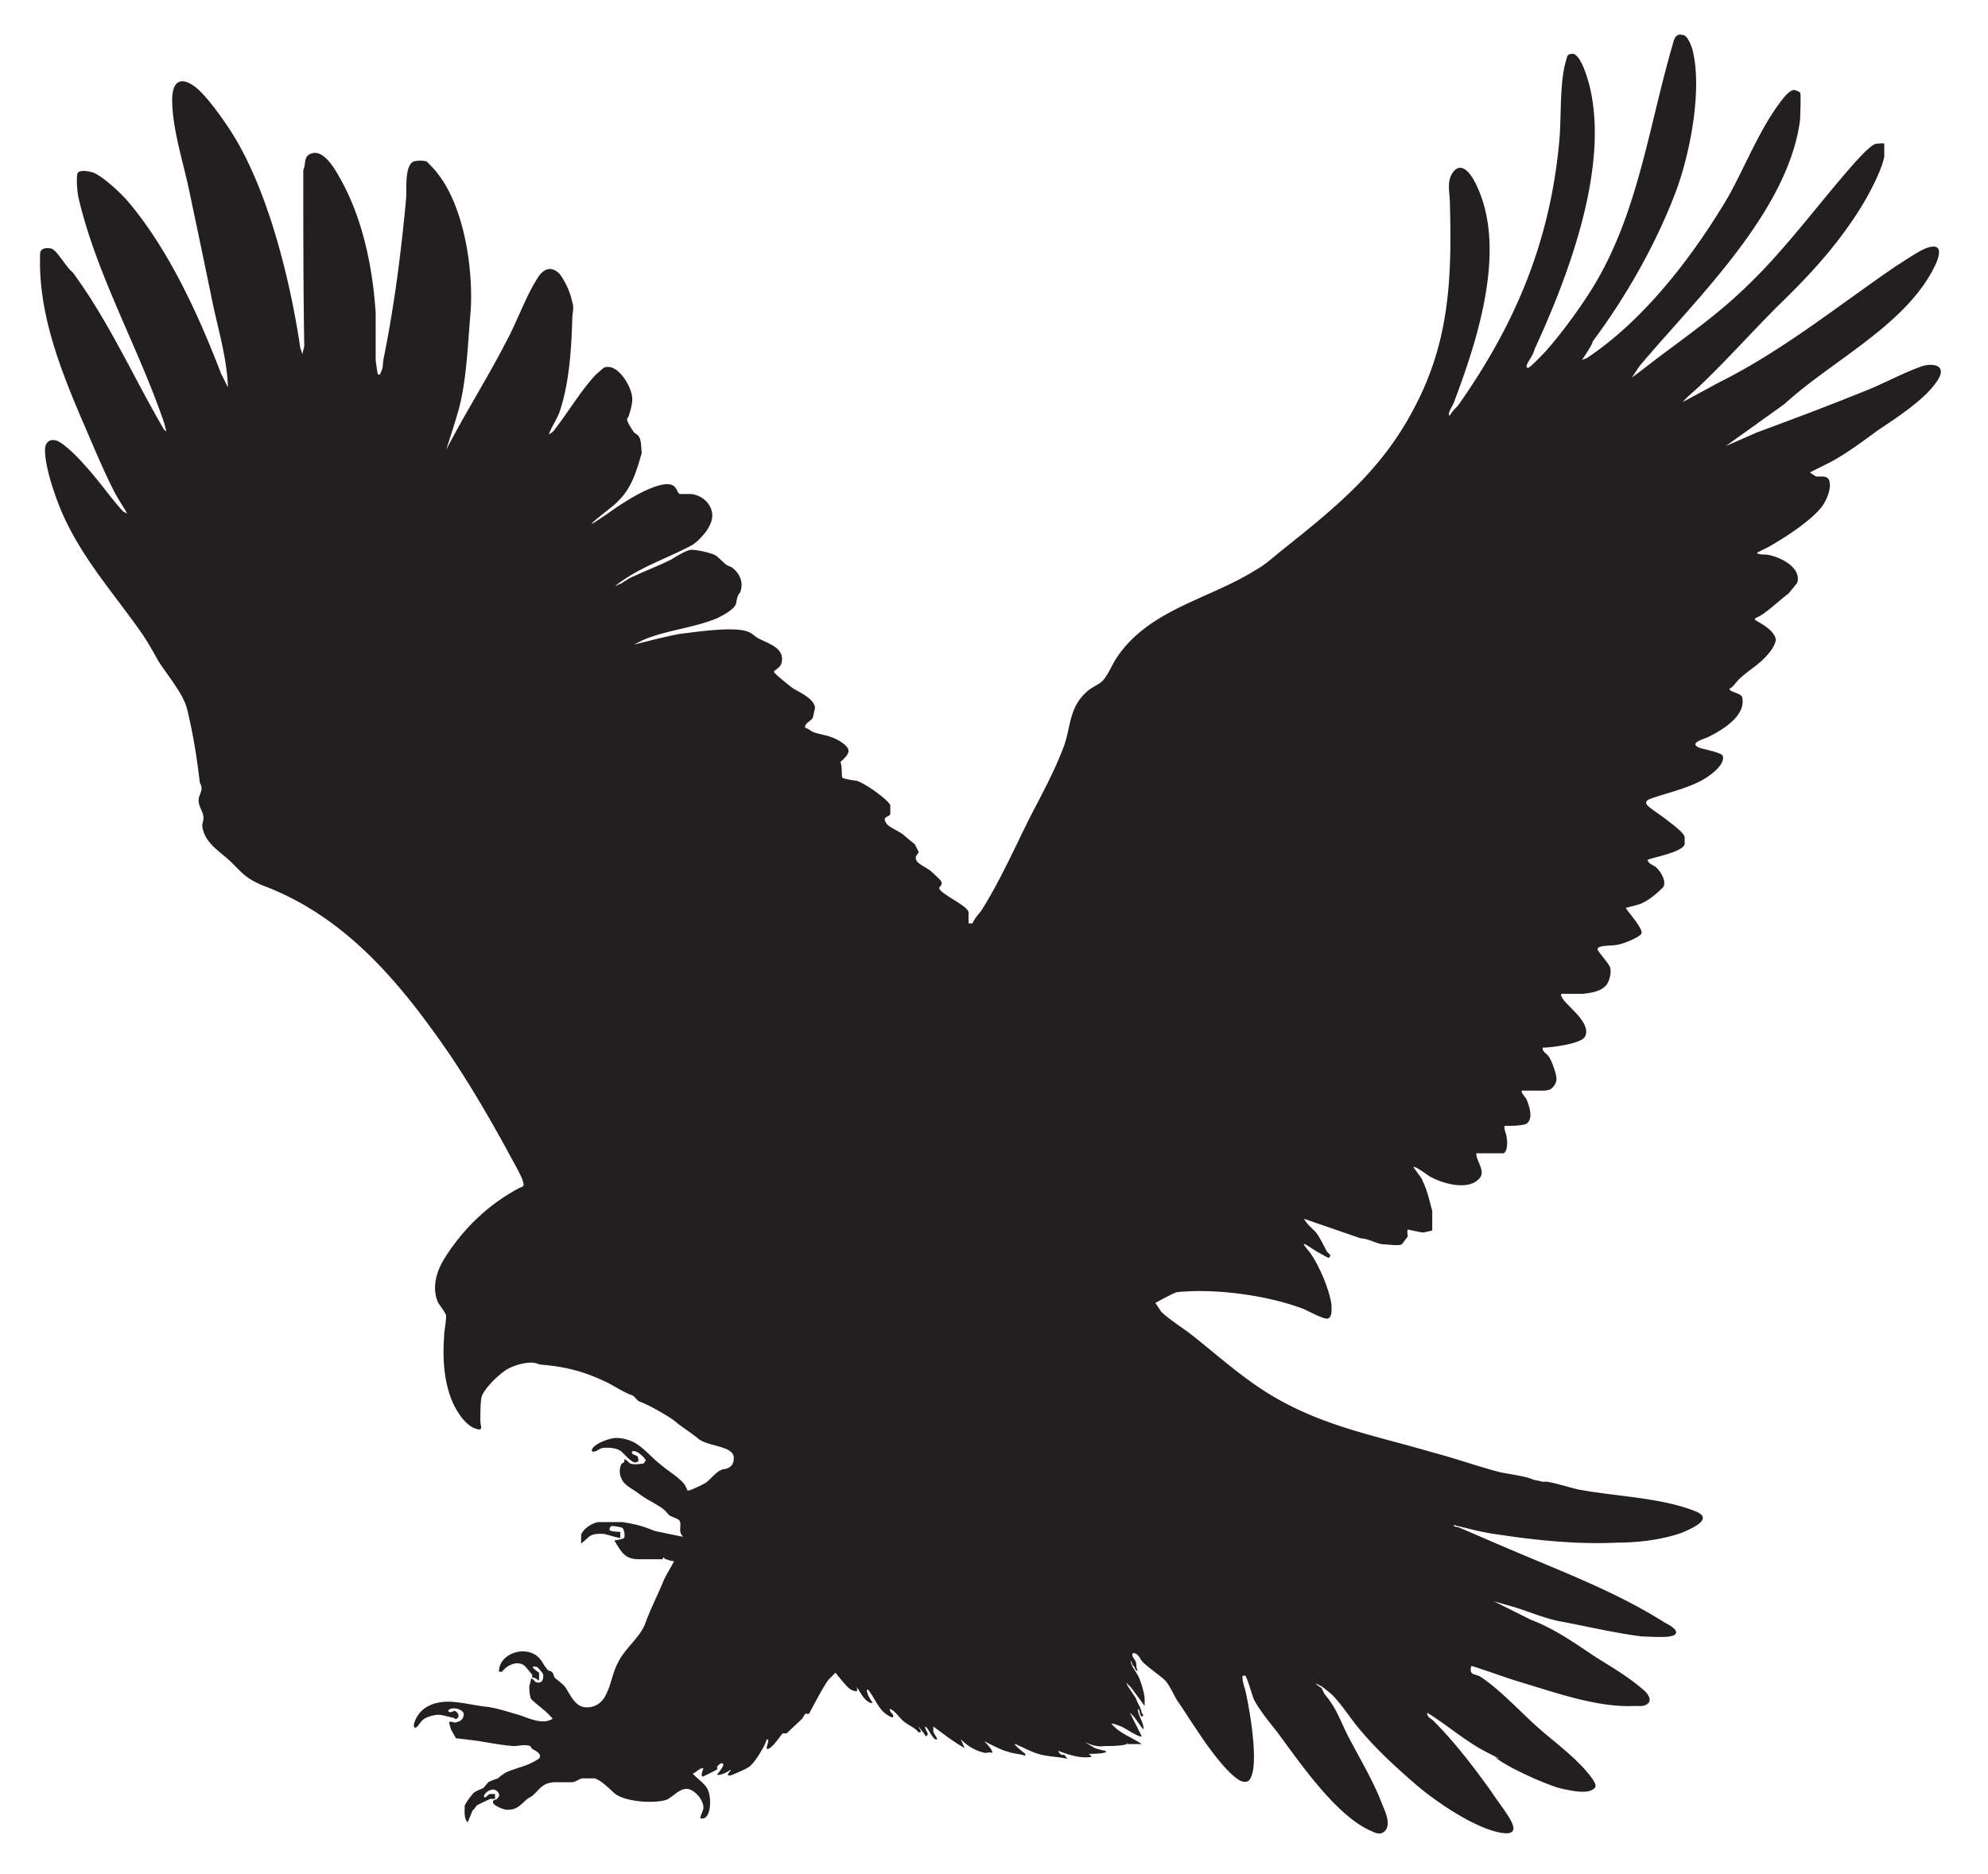 <svg viewBox="0 0 20.32 19.16" xmlns="http://www.w3.org/2000/svg"><path d="M19.73 3.72c-.18.04-.47.2-.65.27-.37.15-.74.29-1.12.43l-.32.14.6-.43c.49-.45 1.27-.82 1.55-1.44.05-.12.05-.21-.11-.15-.09.04-.22.13-.3.18-.6.41-1.15.86-1.81 1.19l-.37.2c.06-.07.13-.12.2-.19.26-.25.51-.53.77-.79.32-.31.58-.59.82-.96.09-.14.24-.41.27-.57v-.13c-.01-.01-.07 0-.09 0-.08.03-.27.26-.34.34-.33.39-.63.79-1 1.14-.26.25-.54.45-.82.66-.11.08-.22.17-.33.25l.08-.12c.59-.7 1.52-1.58 1.64-2.52 0-.04.01-.26 0-.27 0-.01-.05-.03-.06-.03-.05 0-.11.08-.14.12-.22.29-.36.66-.54.98-.35.59-.85 1.25-1.44 1.64l-.05.02s.11-.16.11-.19c.35-.47.66-1.02.86-1.56.14-.39.26-1.02.16-1.42-.01-.04-.05-.14-.09-.15-.09-.03-.1.05-.12.12-.24.83-.35 1.71-.81 2.46-.13.21-.32.47-.48.65-.02.02-.16.17-.18.17-.05 0 .03-.1.03-.11.02-.03.03-.06.04-.09.35-.76.77-1.88.55-2.71-.02-.07-.08-.28-.16-.3-.06 0-.06.02-.07.06-.07.22-.05.57-.07.81-.09 1.03-.44 1.88-1.04 2.73-.02.02-.05.05-.07.08-.02.03-.02.02-.02 0 0-.03.05-.1.06-.14.24-.64.54-1.57.21-2.22-.04-.08-.13-.22-.22-.12-.08.1-.04.21-.04.33.02.75 0 1.41-.37 2.1-.33.63-.79 1-1.34 1.44-.09.07-.17.15-.28.21-.48.3-1.09.4-1.42.9-.04.06-.09.18-.14.23-.04.04-.12.07-.16.11-.19.17-.16.36-.24.57-.09.24-.22.48-.34.71-.16.32-.31.66-.5.96-.03.04-.07.08-.09.13H9.9v-.11c0-.07-.29-.19-.3-.25 0-.02.04-.03.02-.07 0-.01-.09-.09-.1-.1-.03-.03-.14-.08-.15-.11-.03-.05.02-.07.02-.09l-.04-.08s-.1-.08-.12-.1c-.04-.03-.13-.07-.16-.1-.07-.09.02-.07.03-.11v-.09c-.04-.07-.27-.23-.35-.25-.03 0-.13-.02-.14-.03-.01-.02 0-.12-.02-.16.1-.09.12-.13 0-.21-.1-.06-.16-.06-.26-.09-.04-.01-.06-.04-.1-.05-.01-.05.07-.07.08-.11l.02-.09c0-.09-.15-.16-.22-.2-.03-.02-.19-.15-.2-.17 0-.02.07-.04.08-.1.03-.15-.14-.19-.25-.25-.03-.02-.06-.05-.09-.06-.14-.06-.53 0-.7.02-.16.03-.31.07-.47.11l.1-.05c.24-.1.51-.12.75-.22.06-.03.16-.08.19-.14.01-.03.01-.06.02-.08 0-.02.03-.04.03-.06.03-.09-.01-.18-.09-.24-.02-.01-.05-.02-.06-.03-.04-.03-.08-.08-.12-.1a.856.856 0 0 0-.23-.05c-.05 0-.16.07-.21.1-.12.06-.25.11-.38.17-.05.02-.09.05-.14.08-.02 0-.03.02-.05.02.06-.05.14-.1.21-.14.18-.1.37-.17.56-.27.06-.03.12-.1.16-.15.06-.09.09-.18.02-.28a.253.253 0 0 0-.18-.1h-.11c-.04-.01-.02-.11-.15-.1-.17.02-.42.18-.56.28-.26.18-.25.16-.01-.03.21-.16.26-.33.33-.57-.01-.06 0-.14-.04-.18l-.04-.03s-.07-.1-.07-.13c0-.02.02-.03.02-.05.02-.06.04-.14.03-.19-.01-.1-.15-.35-.29-.29l-.08.07c-.15.16-.28.38-.42.56-.01.02-.04.04-.06.05.03-.08.08-.15.11-.23.1-.3.12-.64.13-.96 0-.05.02-.1 0-.16a.762.762 0 0 0-.13-.29c-.09-.09-.17-.05-.23.05-.12.19-.21.45-.32.65-.19.37-.42.73-.61 1.1 0 0 .1-.31.11-.35.1-.32.11-.72.14-1.06.03-.42-.06-1.07-.34-1.42-.01-.02-.1-.11-.11-.12a.285.285 0 0 0-.13 0c-.1.04-.07.3-.08.39-.05.54-.12 1.09-.23 1.63-.01.05 0 .09-.03.14 0 .02-.02.03-.03.01 0 0-.02-.12-.02-.14V3.2c-.03-.46-.13-.96-.36-1.37-.05-.09-.17-.31-.3-.26-.08.03-.05.1-.08.17 0 .6 0 1.2.01 1.8l-.02.08s-.01-.04-.02-.06c-.1-.68-.32-1.58-.68-2.17-.08-.13-.26-.39-.38-.49-.16-.13-.25-.07-.25.12 0 .29.11.63.17.91.08.38.16.76.24 1.15.06.29.15.58.16.88l-.07-.14c-.23-.6-.54-1.28-.96-1.77-.07-.08-.26-.26-.36-.29-.04-.01-.14-.03-.15.02-.01.07 0 .17.01.23.18.79.62 1.55.88 2.32l.02.08s-.03-.02-.03-.03c-.31-.53-.56-1.1-.93-1.6-.06-.04-.16-.23-.22-.24-.06-.01-.11 0-.11.06-.02.58.19 1.13.41 1.65.11.25.23.55.36.8.04.07.08.13.12.2l-.04-.02c-.13-.14-.25-.32-.39-.47C.82 4.7.64 4.51.56 4.5c-.07-.01-.1.04-.1.1 0 .2.13.56.22.74.21.43.51.76.78 1.15.06.09.11.18.16.27.09.14.25.33.29.48.06.24.1.49.13.74 0 .03.02.04.02.08s-.03.08-.03.12c0 .07.05.12.05.18 0 .04-.02.07-.01.1.03.17.19.25.3.36.12.12.15.16.31.23.86.32 1.42 1.01 1.91 1.72.21.31.42.67.6 1 .04.08.12.21.15.29.03.09 0 .06-.06.1-.31.17-.56.42-.74.71-.08.13-.13.3-.06.45.02.03.08.11.08.13 0 .07-.02.15-.02.21-.02.25 0 .57.15.79.03.05.1.13.16.15.1.04.06-.02.06-.07 0-.06 0-.18.01-.24.02-.09.18-.24.26-.29.07-.04.17-.07.25-.07.04 0 .06.01.09.02.26.02.45.07.68.18.08.04.17.1.25.13.04.01.05.05.09.07.07.02.3.15.36.2.07.06.17.12.24.18.1.08.37.07.36.2 0 .11-.11.11-.11.11-.07.02-.12.1-.18.14-.03.02-.16.08-.18.08L7 15.18c-.06-.08-.17-.14-.25-.21-.09-.07-.16-.16-.26-.22a.414.414 0 0 0-.19-.05c-.07 0-.23.06-.25.12 0 .02 0 .02.02.02.03 0 .06-.04.11-.04s.11 0 .16.03c.03.02.11.12.15.12.04 0 .04-.02.03-.05 0-.03-.07-.02-.06-.06.04-.03.14.07.14.09l-.02.03s-.1.02-.14 0c-.02-.01-.03-.04-.06-.04.01.04-.02.03-.03.05a.17.17 0 0 0 0 .14c.03.08.12.11.18.16.08.06.17.1.24.15.03.02.05.05.07.07.03.02.08.03.1.05.03.03 0 .09.02.14l.02.03s-.25-.05-.29-.06c-.12-.05-.2-.07-.33-.09h-.23c-.07 0-.17.07-.19.13v.09s.06-.05.08-.07c.04-.03.08-.03.14-.03.03 0 .17.05.18.04v-.06s-.1 0-.11-.02c0 0 0-.03.02-.04.02 0 .1.01.11.02.02.01.03.08.02.1-.02.02-.08.02-.1.03.07.11.1.19.25.19h.24c.01 0 0-.04.03 0h.01s.05.02.08.02c-.04.08-.09.15-.12.23-.06.14-.13.28-.18.42-.06.14-.2.24-.27.38-.06.11-.07.22-.12.32-.04.1-.13.16-.24.14-.09-.02-.14-.14-.18-.2-.03-.04-.08-.07-.11-.1-.01-.01-.01-.04-.03-.06-.02-.01-.04-.01-.05-.03-.03-.03-.05-.09-.1-.13-.14-.11-.39-.02-.39.16.04 0 .03 0 .04-.01.05-.06.14-.1.21-.06.02.01.07.08.09.1v.03h.02l.05.03v-.08s-.12-.08-.03-.06c.02 0 .06.06.07.07.01.04 0 .1-.06.09-.02 0-.05-.05-.06-.04l-.02.08s0 .1.02.13c.06.06.15.12.2.18.01.01.03.02 0 .03-.09.05-.24-.02-.33-.05-.11-.03-.19-.06-.31-.08-.11-.01-.23-.04-.34-.05-.19-.02-.37.04-.42.23 0 .01 0 .04.02.03.02 0 .05-.07.09-.09.03-.02.1-.04.14-.04.04 0 .1.02.15.03.02 0 .02.03.05 0 .02-.03-.01-.06-.03-.07-.02 0-.05.03-.07 0 .03-.05.15-.02.16.03 0 .06-.04.08-.09.09-.01 0-.05-.02-.06 0l.02.07.05.09s.18.02.24.03c.13.02.22.04.35.05.05 0 .11-.02.17 0l.02.03s.14.06.05.11c-.11.07-.21.08-.32.13-.03.02-.06.04-.08.06-.03.01-.06.02-.1.04l-.05.06s-.08.03-.1.05c-.02.02-.08.1-.09.13 0 .05-.01.13.03.17l.05-.12s.03-.03.04-.05c.03-.02.1-.05.14-.07h.05v-.05h-.05c-.02 0-.05.05-.06.03-.02-.02.07-.11.13-.06.03.03.03.05 0 .08-.01.01-.05.01-.04.04.01.03.12.08.16.07.09 0 .13-.06.19-.11l.05-.03c.08-.07.1-.13.22-.14h.18c.05 0 .08-.04.12-.04h.12c.08.03.15.11.21.16.11.08.39.1.52.06.06-.02.14-.13.23-.11.07.02.15.11.15.19 0 .03-.04.1-.03.11h.03c.08-.02.08-.21.05-.28-.02-.07-.11-.12-.16-.18.03 0 .08-.07.11-.05 0 0-.04.09 0 .08l.14-.07v-.03s.04-.05.06-.03c.02.02-.06.11-.06.11.02.02.12-.03.14-.05 0 .02-.03.03-.03.06h.03s.15-.06.19-.09c.06-.05.11-.14.15-.21.01-.02.02-.05.03-.07.03 0 0 .06 0 .07-.02.07.06 0 .08-.03.02-.02.07-.09.08-.1h.04l.16-.15.03-.05h.04s.15-.29.2-.35l.07-.07s.11.14.14.16c.02.02.06.03.08.03v-.04c.04.06.07.13.14.16h.02s-.04-.06-.05-.09c0-.01-.02-.04 0-.05.06.07.1.18.17.24 0 0 .1.08.09.03 0-.02-.05-.05-.03-.07.06.03.09.09.14.13.05.04.11.06.15.11.05 0 0-.04 0-.06.02.03.06.07.07.1.06-.02-.02-.07 0-.1.03.02.07.12.1.13.05.02-.02-.06-.02-.08v-.05c.11.08.21.16.32.22l-.04-.09c.07.07.15.12.25.14.02 0 .04-.01.07 0 .02-.02-.08-.12-.08-.12.08.04.17.09.25.11.06.02.12.02.17.04v-.02s-.14-.11-.1-.1c.09.04.18.09.27.11.09.02.17.02.26.04l-.03-.04h-.03s-.04-.03-.03-.04c.11.04.22.08.34.06l-.03-.03s.21 0 .17-.03c0 0-.09-.02-.11-.03l-.1-.06c.07.03.12.05.2.04.06 0 .17 0 .23-.02 0 0 0-.02.01 0h.14c-.1-.07-.23-.11-.31-.21.03 0 .07.02.1.03.03.01.19.12.21.1l-.12-.24c.06.05.09.12.14.17 0-.07-.05-.13-.06-.2.01-.02.01 0 .02.02 0 .02.01.04.02.05.03-.02.01-.02 0-.04-.01-.06-.04-.09-.06-.15l-.08-.12-.02-.04.05.05.14.19v-.07c0-.05-.03-.15-.05-.2-.02-.06-.07-.11-.09-.17 0-.03 0-.03.01 0 0 .02.02.03.03.05 0 .01.02.04.03.03-.02-.03-.01-.06-.02-.09s-.05-.06-.03-.09c.06 0 .07.06.1.09.06.06.18.14.23.19.04.04.09.15.12.2.07.1.13.2.2.3.09.14.3.44.44.52.06.03.1.02.12-.04.07-.16-.01-.64-.05-.83-.01-.06-.04-.13-.04-.18 0-.02 0-.02.03-.02.04.08.06.18.09.25.06.11.15.22.23.32.23.31.61.87.97 1.02.06.03.11.04.15-.02.04-.07-.01-.18-.04-.25-.09-.24-.23-.47-.35-.7-.08-.16-.12-.29-.24-.43l-.03-.06c-.02-.02-.05-.03-.06-.05l.06.03s.08.06.11.09c.08.08.16.2.23.29.19.24.4.43.63.63.2.17.62.46.89.49.08.01.12-.02.09-.09-.02-.07-.17-.26-.22-.34-.18-.25-.37-.5-.59-.72-.02-.02-.07-.04-.06-.08.21.13.4.3.62.41s.05.03.08.05c.14.11.51.27.65.31.09.02.25.06.33.02.06-.03.04-.06.01-.11-.14-.2-.38-.37-.56-.53-.18-.16-.39-.39-.59-.52-.05-.03-.12-.01-.09-.11.16.05.32.11.48.16.37.11.81.27 1.19.25.05 0 .1.01.14-.03.04-.05-.03-.12-.07-.15-.14-.12-.31-.22-.47-.32-.21-.14-.42-.29-.66-.38l-.38-.19.21.06c.16.05.27.1.44.14.27.05.61.13.87.16.07 0 .29.02.33-.02.05-.04-.06-.1-.1-.12-.49-.31-1.02-.51-1.56-.74-.19-.08-.37-.16-.56-.24-.01 0-.04 0-.04-.02.16.04.31.08.47.1.4.06.81.1 1.21.08.21 0 .45-.03.65-.1.09-.04.34-.14.14-.22-.35-.14-.8-.15-1.18-.22-.07-.01-.34-.1-.37-.08-.01 0-.08-.02-.1-.02-.08-.04-.26-.06-.35-.08-.23-.06-.45-.14-.68-.2-.54-.16-1.04-.25-1.54-.52-.37-.2-.63-.45-.95-.7-.08-.06-.22-.15-.29-.22l-.06-.09s.18-.1.22-.11c.39-.04.92.03 1.29.17.05.02.21.11.25.1.05-.01.04-.1.04-.14-.02-.16-.14-.44-.24-.56-.05-.06-.07-.09.02-.03.06.04.13.08.19.11.04-.03 0-.04-.02-.07-.03-.06-.06-.12-.1-.18-.04-.05-.1-.09-.13-.15l.58.2c.07 0 .15.05.22.06.04 0 .17.02.2 0l.06-.08s-.01-.06 0-.07c.01 0 .13.03.16.03l.09-.02v-.2c-.03-.11-.05-.21-.1-.31 0-.02-.1-.14-.09-.14.02-.01.15.09.17.1.13.07.37.14.49.03.09-.08-.02-.18-.02-.27h.28c.04-.02.04-.12.03-.16 0-.04-.03-.08-.02-.12.06 0 .17 0 .22-.02.08-.05.03-.19 0-.26 0 0-.08-.09-.03-.08h.22l.05-.01c.04-.02.07-.07.07-.11 0-.05-.05-.19-.08-.23-.02-.03-.07-.05-.06-.09.09 0 .39-.04.43-.11.07-.13-.15-.29-.22-.38-.01-.02-.03-.04-.02-.06h.22c.08-.01.18-.02.24-.09.03-.04.05-.11.04-.17 0-.04-.14-.18-.13-.2.01-.04.16-.03.19-.04.05 0 .25-.08.26-.12.01-.06-.17-.25-.16-.26.01 0 .12-.03.15-.04.09-.04.16-.1.23-.17.04-.06-.03-.17-.08-.21-.03-.02-.07-.03-.08-.07.08-.03.36-.08.38-.16v-.07c0-.04-.12-.13-.16-.16-.06-.05-.14-.1-.19-.14-.04-.03-.07-.06-.01-.09.19-.07.45-.12.61-.24.06-.04.16-.13.14-.2-.01-.04-.21-.07-.25-.09-.1-.05.08-.09.11-.11.14-.07.37-.21.34-.39 0-.06-.14-.06-.13-.1.04-.02.06-.06.09-.09.09-.09.22-.16.3-.26.03-.03.09-.12.08-.16-.02-.08-.12-.14-.19-.18-.06-.03.02-.04.04-.06.07-.04.21-.17.28-.22l.09-.11c.05-.16-.18-.27-.31-.29-.02 0-.1 0-.1-.02l.12-.06c.16-.09.44-.27.55-.42.04-.06.09-.17.07-.25-.02-.07-.1-.04-.14-.05l-.06-.04.2-.1c.17-.09.33-.21.48-.32.19-.13.51-.33.63-.53.08-.13-.02-.17-.15-.14Z" fill="#231f20"></path></svg>